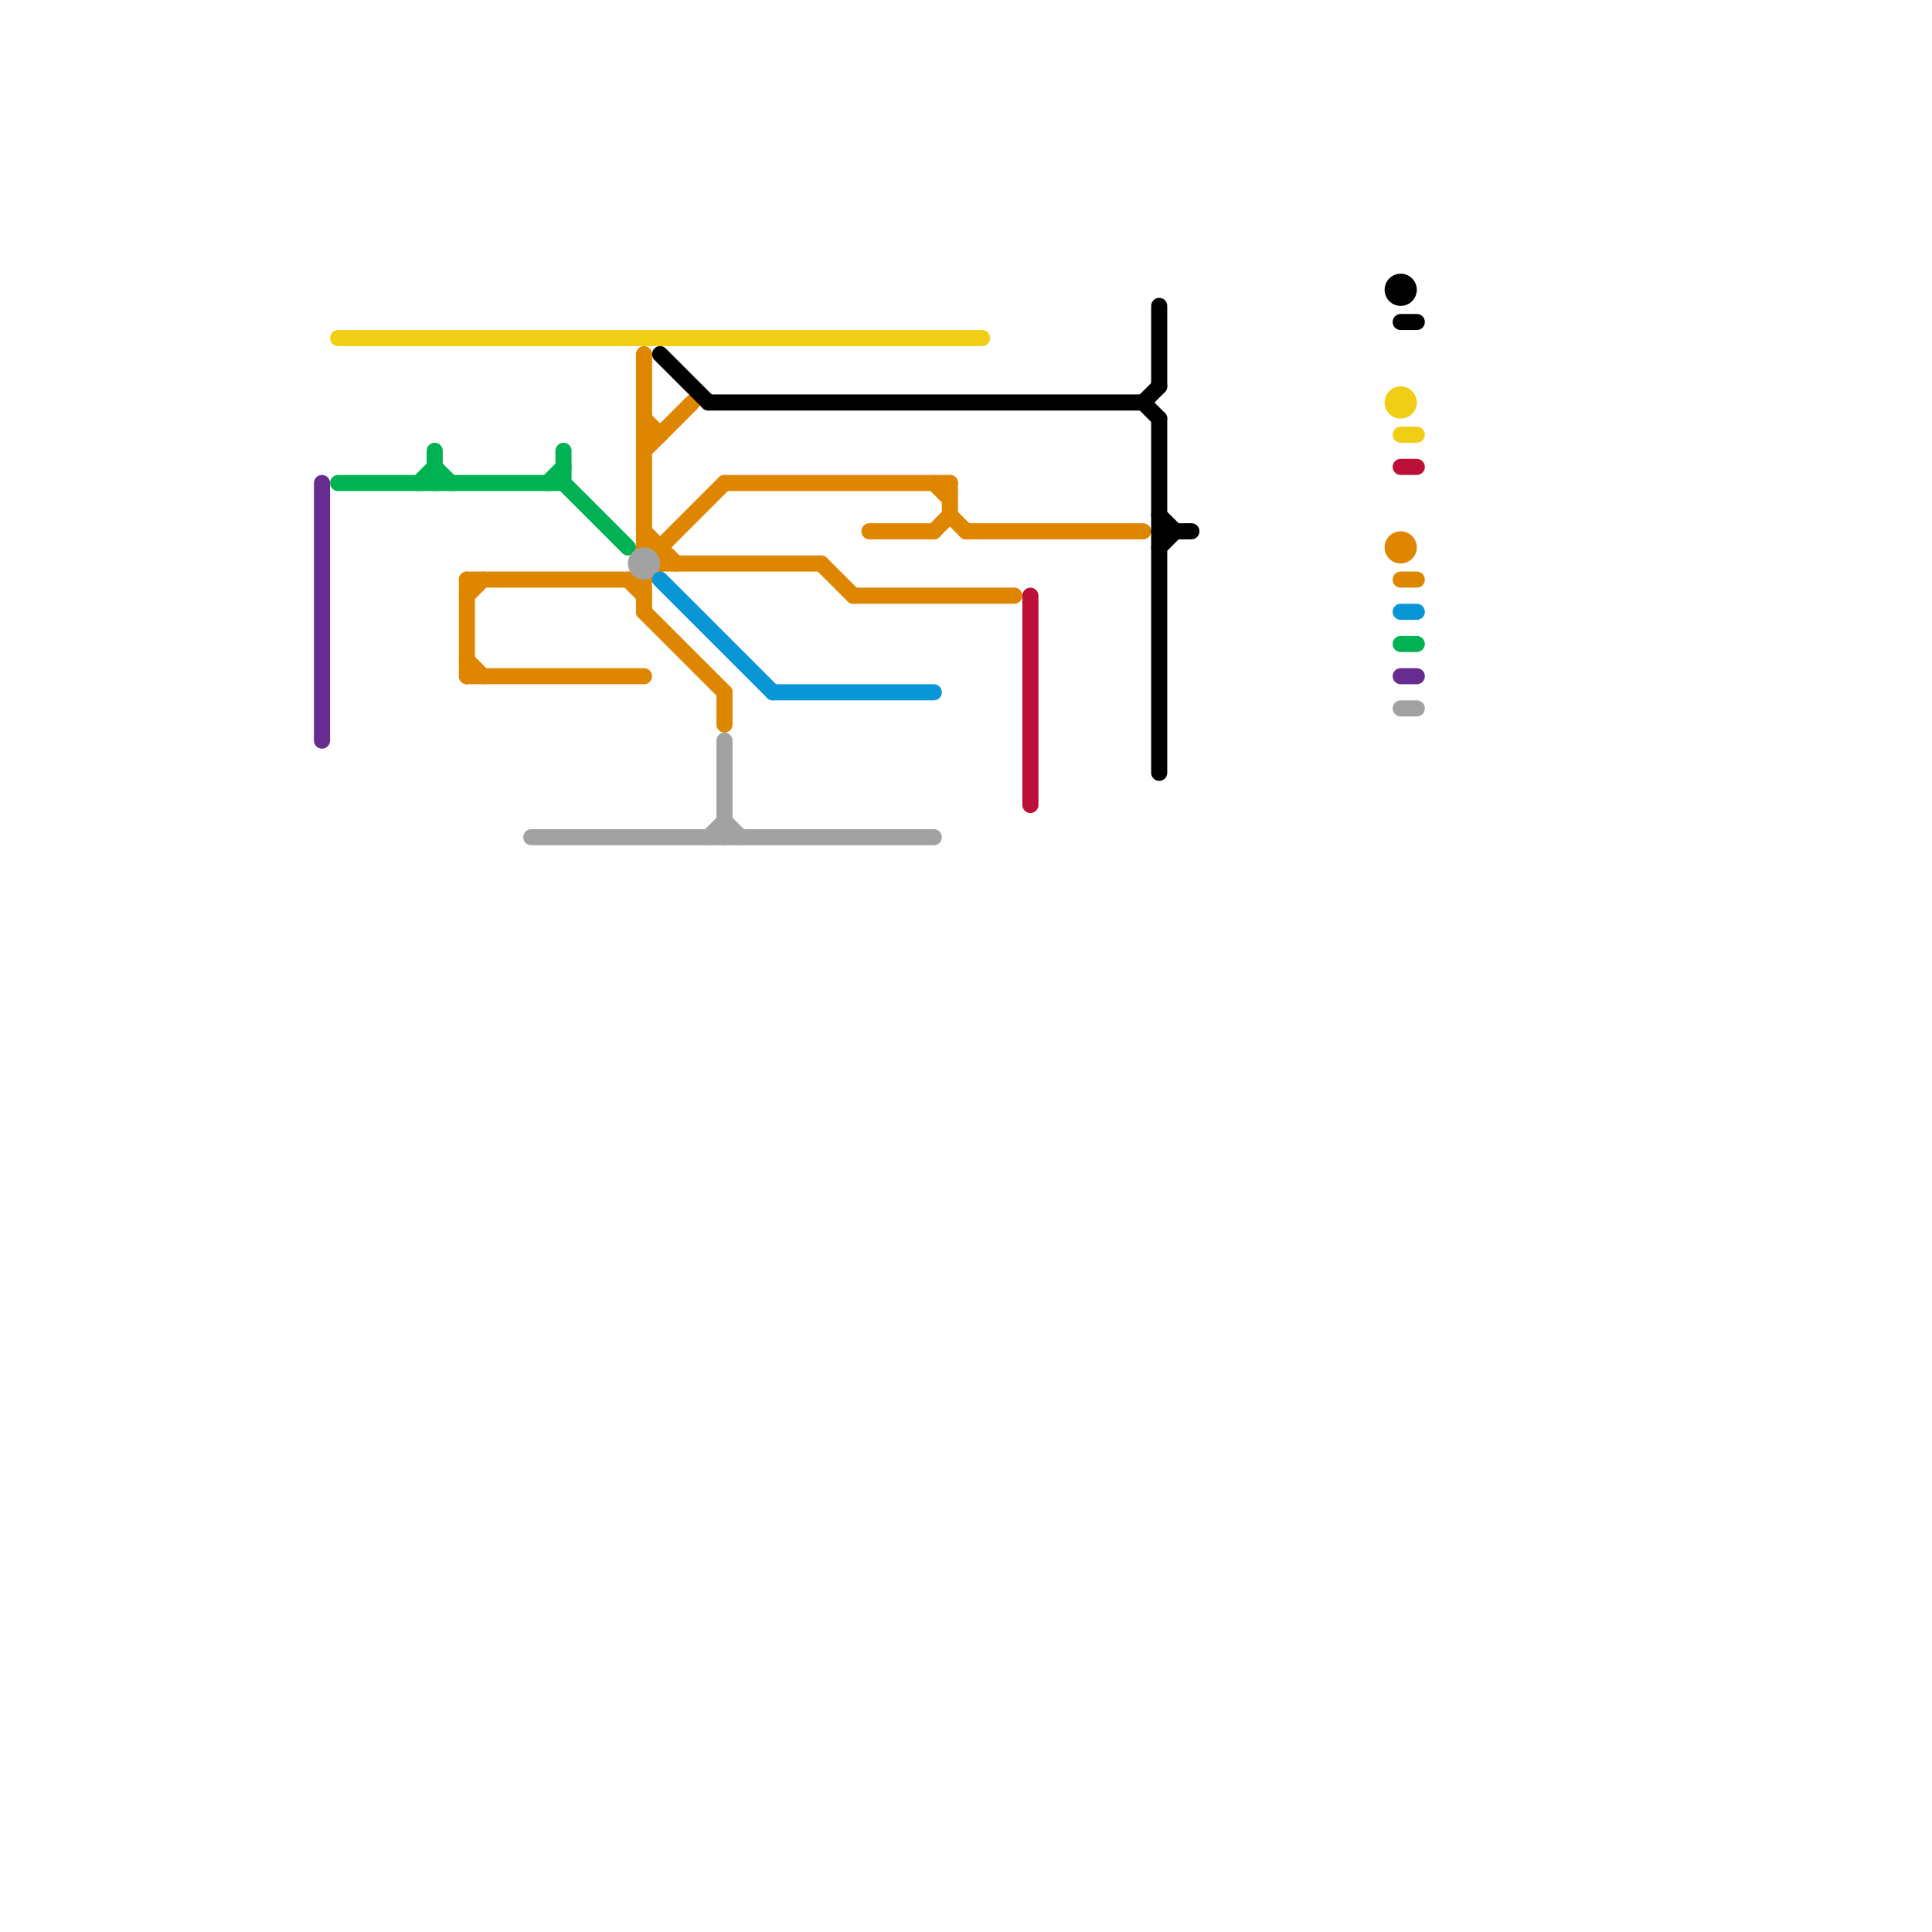 
<svg version="1.1" xmlns="http://www.w3.org/2000/svg" viewBox="0 0 120 120">
<style>text { font: 1px Helvetica; font-weight: 600; white-space: pre; dominant-baseline: central; } line { stroke-width: 1; fill: none; stroke-linecap: round; stroke-linejoin: round; } .c0 { stroke: #662c90 } .c1 { stroke: #f0ce15 } .c2 { stroke: #00b251 } .c3 { stroke: #df8600 } .c4 { stroke: #a2a2a2 } .c5 { stroke: #000000 } .c6 { stroke: #0896d7 } .c7 { stroke: #bd1038 }</style><defs><g id="wm-xf"><circle r="1.2" fill="#000"/><circle r="0.9" fill="#fff"/><circle r="0.6" fill="#000"/><circle r="0.3" fill="#fff"/></g><g id="wm"><circle r="0.6" fill="#000"/><circle r="0.3" fill="#fff"/></g></defs><line class="c0" x1="87" y1="42" x2="88" y2="42"/><line class="c0" x1="20" y1="30" x2="20" y2="46"/><line class="c1" x1="87" y1="27" x2="88" y2="27"/><line class="c1" x1="21" y1="21" x2="61" y2="21"/><circle cx="87" cy="25" r="1" fill="#f0ce15" /><line class="c2" x1="34" y1="30" x2="35" y2="29"/><line class="c2" x1="87" y1="40" x2="88" y2="40"/><line class="c2" x1="21" y1="30" x2="35" y2="30"/><line class="c2" x1="27" y1="28" x2="27" y2="30"/><line class="c2" x1="26" y1="30" x2="27" y2="29"/><line class="c2" x1="35" y1="28" x2="35" y2="30"/><line class="c2" x1="27" y1="29" x2="28" y2="30"/><line class="c2" x1="35" y1="30" x2="39" y2="34"/><line class="c3" x1="53" y1="37" x2="63" y2="37"/><line class="c3" x1="58" y1="33" x2="59" y2="32"/><line class="c3" x1="59" y1="32" x2="60" y2="33"/><line class="c3" x1="29" y1="36" x2="40" y2="36"/><line class="c3" x1="40" y1="34" x2="41" y2="35"/><line class="c3" x1="29" y1="36" x2="29" y2="42"/><line class="c3" x1="40" y1="27" x2="41" y2="27"/><line class="c3" x1="51" y1="35" x2="53" y2="37"/><line class="c3" x1="29" y1="41" x2="30" y2="42"/><line class="c3" x1="41" y1="35" x2="51" y2="35"/><line class="c3" x1="40" y1="36" x2="41" y2="35"/><line class="c3" x1="87" y1="36" x2="88" y2="36"/><line class="c3" x1="60" y1="33" x2="71" y2="33"/><line class="c3" x1="40" y1="28" x2="43" y2="25"/><line class="c3" x1="40" y1="34" x2="41" y2="34"/><line class="c3" x1="40" y1="26" x2="41" y2="27"/><line class="c3" x1="54" y1="33" x2="58" y2="33"/><line class="c3" x1="45" y1="30" x2="59" y2="30"/><line class="c3" x1="29" y1="37" x2="30" y2="36"/><line class="c3" x1="40" y1="38" x2="45" y2="43"/><line class="c3" x1="58" y1="30" x2="59" y2="31"/><line class="c3" x1="29" y1="42" x2="40" y2="42"/><line class="c3" x1="41" y1="34" x2="45" y2="30"/><line class="c3" x1="40" y1="36" x2="40" y2="38"/><line class="c3" x1="45" y1="43" x2="45" y2="45"/><line class="c3" x1="40" y1="22" x2="40" y2="34"/><line class="c3" x1="39" y1="36" x2="40" y2="37"/><line class="c3" x1="41" y1="34" x2="41" y2="35"/><line class="c3" x1="59" y1="30" x2="59" y2="32"/><line class="c3" x1="40" y1="33" x2="42" y2="35"/><circle cx="87" cy="34" r="1" fill="#df8600" /><line class="c4" x1="45" y1="46" x2="45" y2="52"/><line class="c4" x1="87" y1="44" x2="88" y2="44"/><line class="c4" x1="45" y1="51" x2="46" y2="52"/><line class="c4" x1="33" y1="52" x2="58" y2="52"/><line class="c4" x1="44" y1="52" x2="45" y2="51"/><circle cx="40" cy="35" r="1" fill="#a2a2a2" /><line class="c5" x1="72" y1="34" x2="73" y2="33"/><line class="c5" x1="44" y1="25" x2="71" y2="25"/><line class="c5" x1="71" y1="25" x2="72" y2="24"/><line class="c5" x1="41" y1="22" x2="44" y2="25"/><line class="c5" x1="72" y1="33" x2="74" y2="33"/><line class="c5" x1="87" y1="20" x2="88" y2="20"/><line class="c5" x1="72" y1="32" x2="73" y2="33"/><line class="c5" x1="71" y1="25" x2="72" y2="26"/><line class="c5" x1="72" y1="26" x2="72" y2="48"/><line class="c5" x1="72" y1="19" x2="72" y2="24"/><circle cx="87" cy="18" r="1" fill="#000000" /><line class="c6" x1="41" y1="36" x2="48" y2="43"/><line class="c6" x1="48" y1="43" x2="58" y2="43"/><line class="c6" x1="87" y1="38" x2="88" y2="38"/><line class="c7" x1="64" y1="37" x2="64" y2="50"/><line class="c7" x1="87" y1="29" x2="88" y2="29"/>
</svg>
